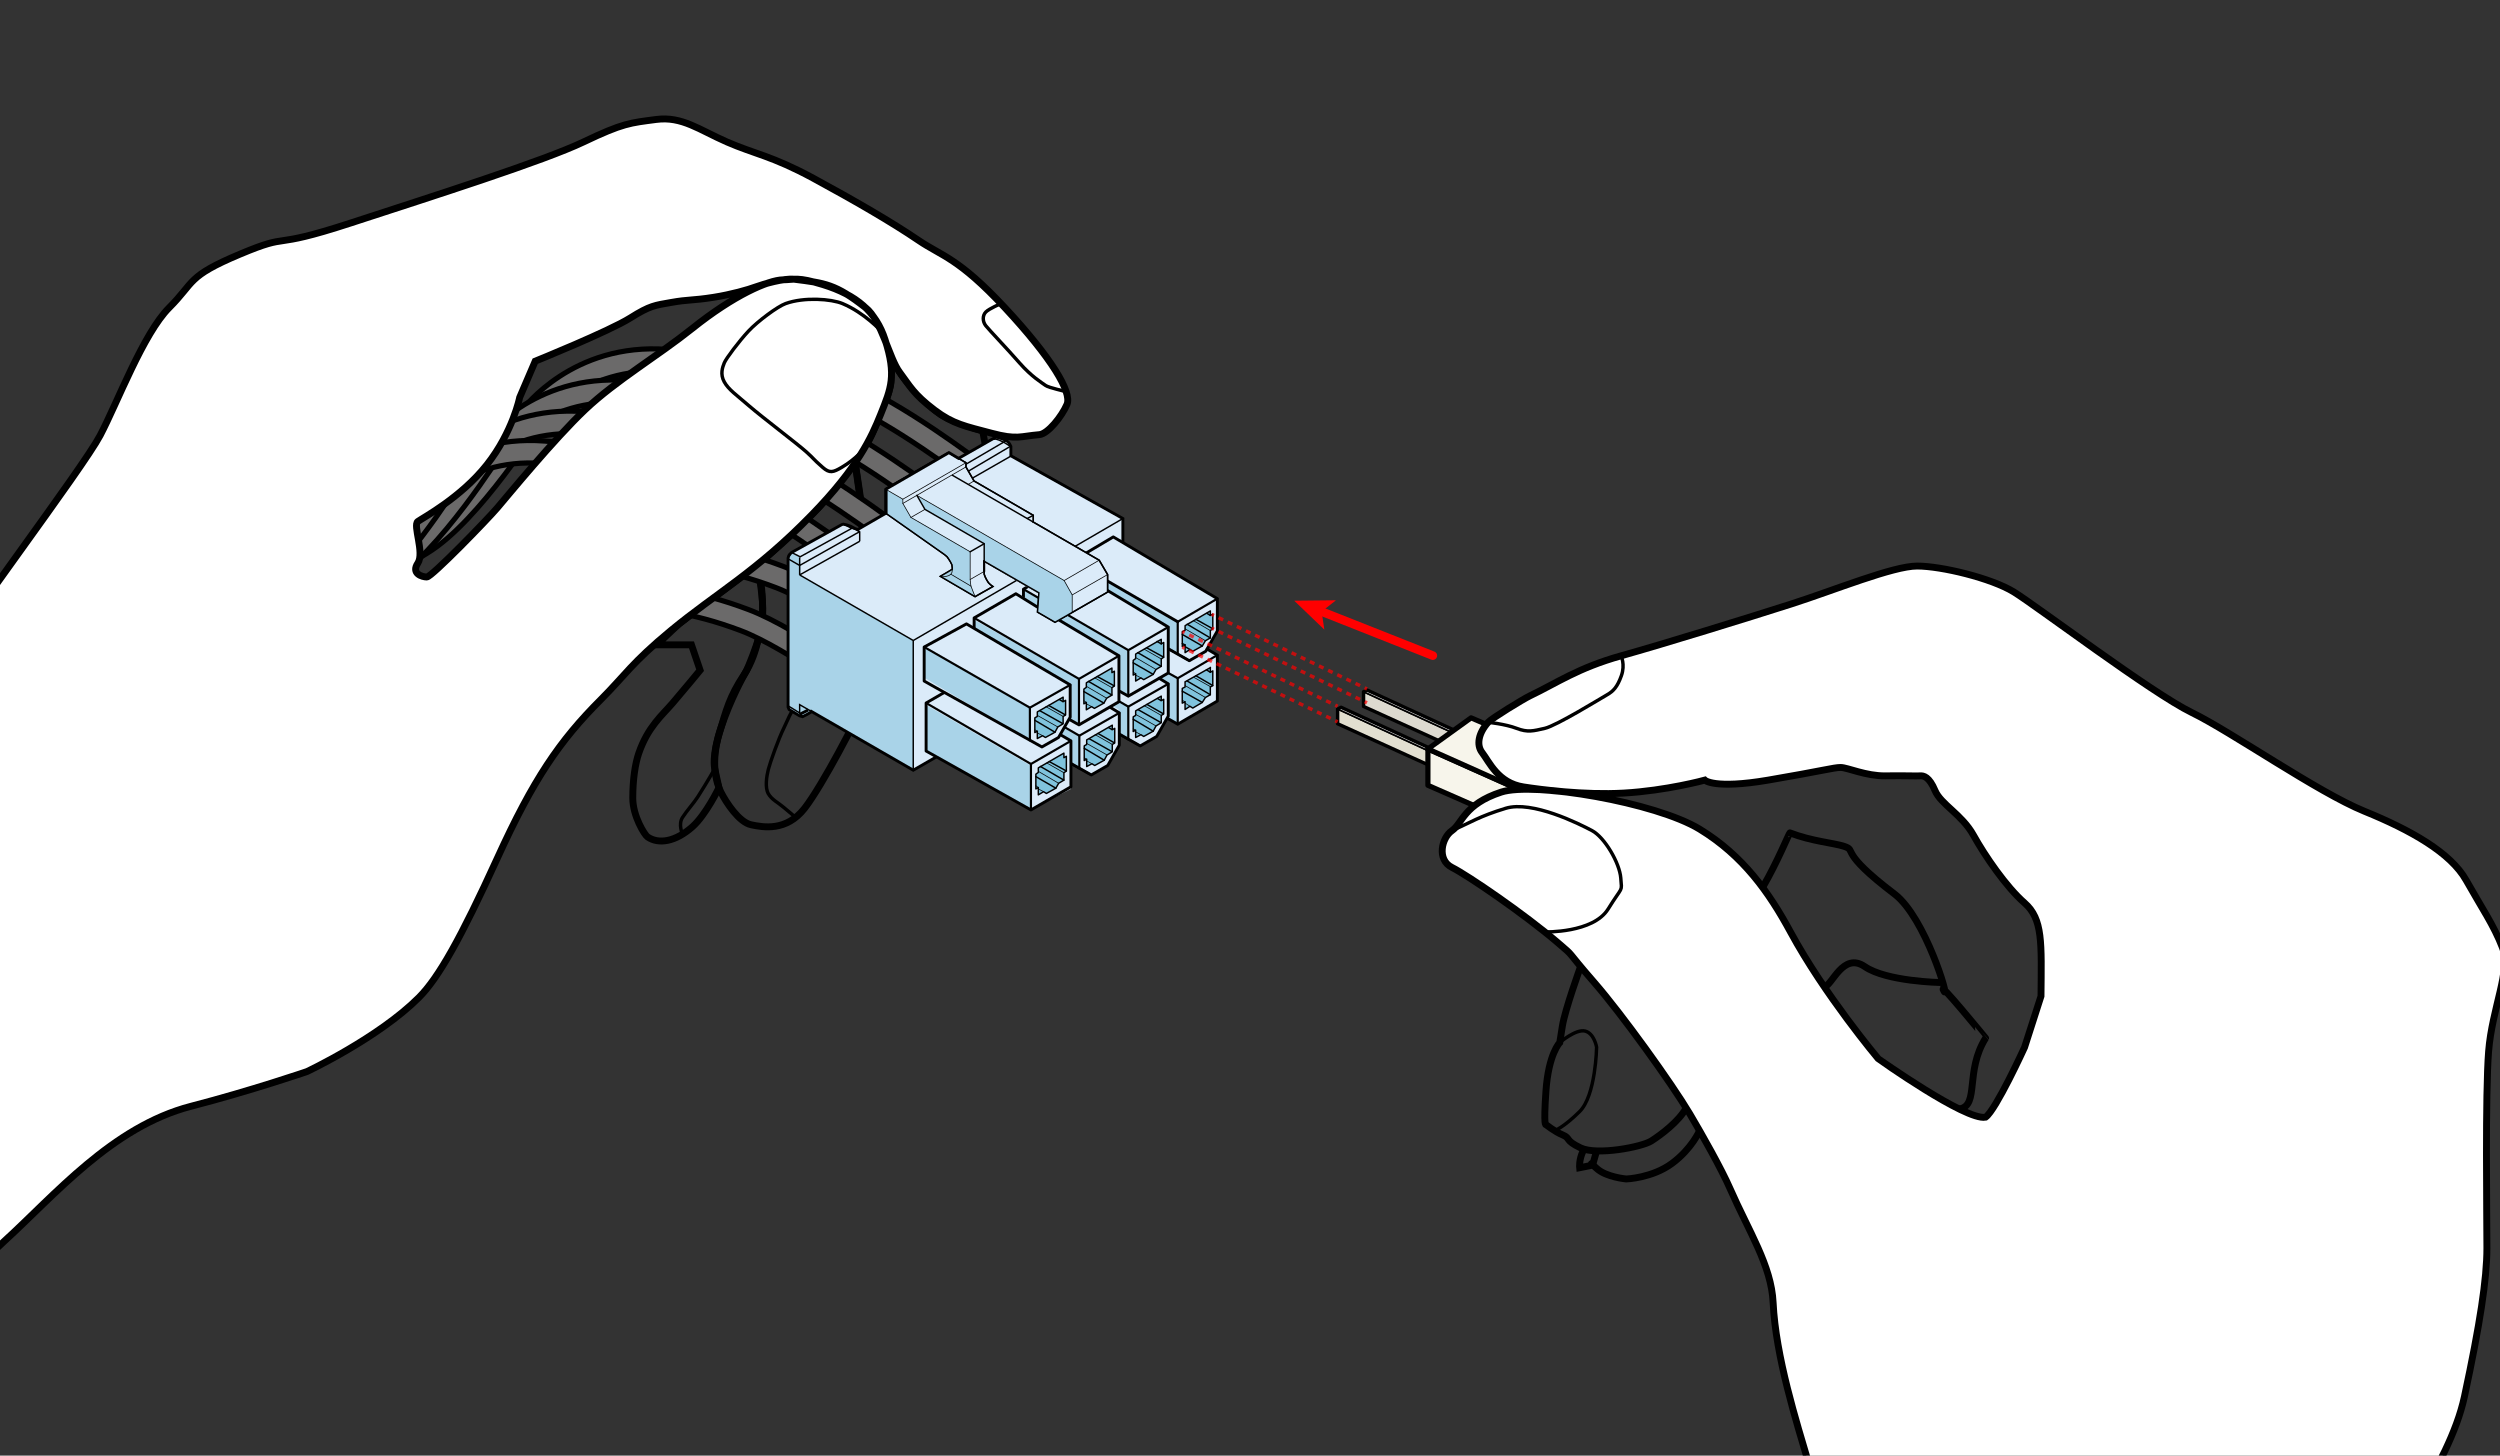 <?xml version="1.0" encoding="utf-8"?>
<!-- Generator: Adobe Illustrator 16.0.0, SVG Export Plug-In . SVG Version: 6.00 Build 0)  -->
<!DOCTYPE svg PUBLIC "-//W3C//DTD SVG 1.1//EN" "http://www.w3.org/Graphics/SVG/1.1/DTD/svg11.dtd">
<svg version="1.1" xmlns="http://www.w3.org/2000/svg" xmlns:xlink="http://www.w3.org/1999/xlink" x="0px" y="0px" width="1448px"
	 height="843.084px" viewBox="0 0 1448 843.084" enable-background="new 0 0 1448 843.084" xml:space="preserve">
<rect x="0" y="0" width="1448" height="843.084" fill="#333333" stroke="none"/>
<g id="レイヤー_7">
	<g id="レイヤー_3">
		<path fill="none" stroke="#000000" stroke-width="4" stroke-miterlimit="10" d="M569.152,249.557l11.348,61.141
			c0,0,5,30,4.833,44.834c-0.211,18.819-18,21.19-18,21.19s-14.667,4.809-30-4.524s-23.921-20.493-27.333-28
			c-8.284-18.223-7.5-29.745-10.5-47.5c-2.343-13.866-4.167-28.652-4.167-28.652s6.591-9.129,10.629-18.488
			s9.704-22.371,10.054-28.115s-0.008-15.745-0.759-17.647s2.404,8.063,9.231,16.555s16.845,18.096,22.506,21.045
			S564.139,248.238,569.152,249.557z"/>
		<path fill="none" stroke="#000000" stroke-width="4" stroke-miterlimit="10" d="M672.667,250.198"/>
	</g>
	<g id="レイヤー_4">
		<path fill="none" stroke="#000000" stroke-width="4" stroke-miterlimit="10" d="M513.203,349.899c0,0-10.203,49.299-13.203,57.299
			s-23.5,47.5-34,61s-24,11-31,9.5s-14.5-13-17.5-19s-5.688-17.652-1-33.5c4.128-13.954,6-21.712,14.5-34.475s10-30.525,10.5-35.025
			s-0.039-18.179-2-23s6.542-11.866,6.542-11.866s22.063-20.092,28.632-27.375s20.66-25.411,20.66-25.411s3.927,25.501,5.167,35.247
			s4.36,28.018,6.352,33.139S513.203,349.899,513.203,349.899z"/>
	</g>
	<g id="レイヤー_5">
		<path fill="none" stroke="#000000" stroke-width="4" stroke-miterlimit="10" d="M380.5,373.479h20l5,14.719
			c0,0-8.569,10.474-16,19.121c-6.015,7-14.223,13.658-19.5,28.879c-2.131,6.146-3.5,15.5-3.5,26s6.857,21.363,8.501,22.502
			c6.499,4.498,16.263,2.829,25.999-5.786c7.91-7,15.42-22.685,15.42-22.685l-2.459-11.031c0,0-1.927-7.23,3.645-23.762
			s12.631-29.155,14.32-32.176s6.826-16.593,7.491-19.911s3.083-9.954,2.217-20.61s-2.939-21.799-2.939-21.799
			s-18.332,14.077-24.734,18.794s-19.795,14.924-20.707,15.657S380.5,373.479,380.5,373.479z"/>
	</g>
	<g id="レイヤー_17">
		<path fill="none" stroke="#000000" stroke-width="16" stroke-miterlimit="10" d="M564.108,272.988
			c0,0-46.111-35.151-74.777-45.971s-52-14.152-103.333-18.152s-78,32.062-78,32.062s-35.333,56.678-64,73.975
			s-6.758,4.672-6.758,4.672"/>
		<path fill="none" stroke="#6B6A6A" stroke-width="10" stroke-miterlimit="10" d="M564.108,272.988
			c0,0-46.111-35.151-74.777-45.971s-52-14.152-103.333-18.152s-78,32.062-78,32.062s-35.333,56.678-64,73.975
			s-6.758,4.672-6.758,4.672"/>
		<path fill="none" stroke="#000000" stroke-width="16" stroke-miterlimit="10" d="M541.09,291.035c0,0-46.111-35.151-74.777-45.971
			s-52-14.152-103.333-18.152c-51.333-4.002-78,32.062-78,32.062s-35.333,56.678-64,73.975s-6.758,4.672-6.758,4.672"/>
		<path fill="none" stroke="#6B6A6A" stroke-width="10" stroke-miterlimit="10" d="M541.09,291.035c0,0-46.111-35.151-74.777-45.971
			s-52-14.152-103.333-18.152c-51.333-4.002-78,32.062-78,32.062s-35.333,56.678-64,73.975s-6.758,4.672-6.758,4.672"/>
		<path fill="none" stroke="#000000" stroke-width="16" stroke-miterlimit="10" d="M516.078,309.052
			c0,0-46.111-35.151-74.777-45.971s-52-14.152-103.333-18.152c-51.333-4.002-78,32.062-78,32.062s-35.333,56.678-64,73.975
			s-6.758,4.672-6.758,4.672"/>
		<path fill="none" stroke="#6B6A6A" stroke-width="10" stroke-miterlimit="10" d="M516.078,309.052
			c0,0-46.111-35.151-74.777-45.971s-52-14.152-103.333-18.152c-51.333-4.002-78,32.062-78,32.062s-35.333,56.678-64,73.975
			s-6.758,4.672-6.758,4.672"/>
		<path fill="none" stroke="#000000" stroke-width="16" stroke-miterlimit="10" d="M493.066,326.069
			c0,0-46.111-35.151-74.777-45.971s-52-14.152-103.333-18.152c-51.333-4.002-78,32.062-78,32.062s-35.333,56.678-64,73.975
			s-6.758,4.672-6.758,4.672"/>
		<path fill="none" stroke="#6B6A6A" stroke-width="10" stroke-miterlimit="10" d="M493.066,326.069
			c0,0-46.111-35.151-74.777-45.971s-52-14.152-103.333-18.152c-51.333-4.002-78,32.062-78,32.062s-35.333,56.678-64,73.975
			s-6.758,4.672-6.758,4.672"/>
		<path fill="none" stroke="#000000" stroke-width="16" stroke-miterlimit="10" d="M506.074,405.147
			c0,0-46.111-35.151-74.777-45.971s-52-14.152-103.333-18.152c-51.333-4.002-78,32.062-78,32.062s-35.333,56.678-64,73.975
			s-6.758,4.672-6.758,4.672"/>
		<path fill="none" stroke="#6B6A6A" stroke-width="10" stroke-miterlimit="10" d="M506.074,405.147
			c0,0-46.111-35.151-74.777-45.971s-52-14.152-103.333-18.152c-51.333-4.002-78,32.062-78,32.062s-35.333,56.678-64,73.975
			s-6.758,4.672-6.758,4.672"/>
		<path fill="none" stroke="#000000" stroke-width="16" stroke-miterlimit="10" d="M526.084,380.082
			c0,0-46.111-35.151-74.777-45.971s-52-14.152-103.333-18.152s-78,32.062-78,32.062s-35.333,56.678-64,73.975
			s-6.758,4.672-6.758,4.672"/>
		<path fill="none" stroke="#6B6A6A" stroke-width="10" stroke-miterlimit="10" d="M526.084,380.082
			c0,0-46.111-35.151-74.777-45.971s-52-14.152-103.333-18.152s-78,32.062-78,32.062s-35.333,56.678-64,73.975
			s-6.758,4.672-6.758,4.672"/>
	</g>
	<g id="レイヤー_2">
		<path fill="#FFFFFF" stroke="#000000" stroke-width="4" stroke-miterlimit="10" d="M-133.876,519.27
			c0,0,69.876-87.072,89.876-120.072s92-128,102-147s25-59,40-74s10-18,41-31s15-2,64-18s112-36,135-47s27-11,42-13s25,6,41,13
			s26,8,50,21s45.753,25.63,61,36c13.506,9.186,23,10,50,39s39,49,36,56s-11.074,17.14-16.057,17.554
			c-11,0.914-12.777,3.125-27.777-0.875s-22.105-5.226-32.833-13.345C529,228.197,527,223.531,521,215.531
			s-10.333-29.999-19.663-37.333c-17.507-13.763-23.576-14.202-41.208-16.449c-5.898-0.752-18.205,2.868-22.213,4.354
			c-4.782,1.772-14.317,4.475-24.583,6.096c-12.667,2-14.314,1.149-24.667,3c-9.339,1.67-12,1.667-23.667,9
			c-12.21,7.675-55,25-55,25l-9,21c0,0-4,20-19,39s-37,30.688-40,32.844s4,18.156,0,24.156s2.45,8,5.225,8s34.775-33,40.775-40
			s33-40,51-57s42.045-31.037,62-47c23.903-19.121,43.96-28.023,52.555-28.129c6.792-0.083,8.33-1.802,23.069,2.751
			c19.505,6.025,30.804,15.72,36.012,31.902c6.697,20.81,3.511,28.174-2.637,43.476c-5.192,12.925-13.102,30.555-39.917,58.068
			c-32.357,33.201-55.138,45.136-81.476,66.895C365.64,384.135,362,391.198,348,405.198c-23.927,23.927-39,46-60,92
			s-33.89,69.05-45.392,80.57c-23.32,23.357-64.825,42.889-64.825,42.889s-32.051,11.007-67.169,20.107
			C64.898,652.612,31.357,692.605,2.62,718.76c-36.355,33.089-50.998,65.997-76.496,94.495c0,0-89.999-49.498-116.997-82.496
			s-50.998-68.996-50.998-68.996s23.176-31.012,50.998-70.496C-166.104,556.116-133.876,519.27-133.876,519.27z"/>
	</g>
	<g id="レイヤー_6">
		<path fill="none" stroke="#000000" stroke-width="4" stroke-miterlimit="10" d="M577.771,295.993c0,0-7.771-2.461-11.104,2.872
			s-0.946,10.084,1.833,23.833c2.167,10.717,2.028,15.977,4.938,23.31s11.376,14.514,11.376,14.514"/>
		<path fill="none" stroke="#000000" stroke-width="2" stroke-miterlimit="10" d="M579.788,175.844c0,0-6.788,2.854-8.788,4.854
			s-2,5.5,0,8s12.5,13.5,19.5,21.5s13,11.5,15,13s11.941,3.392,12.076,3.819"/>
		<path fill="none" stroke="#000000" stroke-width="2" stroke-miterlimit="10" d="M510.38,191.804c0,0-9.63-10.606-22.38-15.96
			c-6.471-2.717-22.25-3.896-33,0c-4.576,1.659-16,10.066-21.5,15.96s-13,15.894-14,18.394s-2.5,6.5,0,11s7,7.5,14.5,14
			s28,22,33,26.5s3.385,3.645,9.5,9c4.051,3.548,6,2.924,11,0c8.508-4.976,13.293-11.124,13.293-11.124"/>
		<path fill="none" stroke="#000000" stroke-width="2" stroke-miterlimit="10" d="M495.333,418.198c0,0-14.333-10.832-19.833-11.166
			s-5.987-1.666-11.244,0S457,415.698,454,421.698s-8,20-9,24s-2,10.5,0,14s5.5,5,9,8s6.895,5.721,6.895,5.721"/>
		<path fill="none" stroke="#000000" stroke-width="2" stroke-miterlimit="10" d="M413.961,445.198c0,0-3.555,6.561-9.801,16.333
			c-2.409,3.769-6.16,7.774-8.827,11.888s0,9.74,0,9.74"/>
	</g>
</g>
<g id="レイヤー_15">
	<g>
		<g>
			
				<line fill="none" stroke="#FF0000" stroke-width="5" stroke-linecap="round" stroke-linejoin="round" x1="829.889" y1="379.731" x2="764.383" y2="353.783"/>
			<g>
				<polygon fill="#FF0000" points="749.613,347.932 773.794,347.672 765.487,354.22 767.058,364.678 				"/>
			</g>
		</g>
	</g>
</g>
<g id="レイヤー_16">
	<path fill="#DBEBF9" d="M548.647,434.74l101.719-63.394v-71.012l-64.873-36.343v-5.44c0,0-0.896-2.147-2.03-2.908
		c-1.28-0.853-2.172-1.229-3.946-1.835l-2.073-0.542c0,0-0.918,0.047-1.49,0.374c-4.122,2.366-21.161,12.142-22.566,12.888
		c-1.6,0.847-2.032,3.655-2.032,3.655v4.926l-54.564,31.589l-1.524-0.526l-2.34-1.27l-2.47-0.879l-1.368-0.287l-0.671-0.136
		l-0.776,0.211l-29.16,16.192l-0.406,0.406l-0.407,0.404l-0.406,0.407v0.204l-0.201,0.202l-0.205,0.202v0.204l-0.202,0.403v0.202
		l-0.204,0.609v86.313l0.611,1.421l6.091,3.656l1.693,0.473l2.436-1.223l2.439-1.422l0.229-0.406l59.003,34.052L548.647,434.74
		L548.647,434.74z"/>
	<path fill="#A9D3E8" d="M528.951,370.992l-65.271-37.689l0.149-6.172l-0.679-4.287l-4.67-2.844l-2.032,3.658l0.611,87.322
		l7.784,4.132l4.875-2.645l59.231,33.646"/>
	<path fill="none" stroke="#000000" stroke-width="1.692" stroke-miterlimit="10" d="M548.647,434.74l101.719-63.394v-71.012
		l-64.873-36.343v-5.44c0,0-0.896-2.147-2.03-2.908c-1.28-0.853-2.172-1.229-3.946-1.835l-2.073-0.542c0,0-0.918,0.047-1.49,0.374
		c-4.122,2.366-21.161,12.142-22.566,12.888c-1.6,0.847-2.032,3.655-2.032,3.655v4.926l-54.564,31.589l-1.524-0.526l-2.34-1.27
		l-2.47-0.879l-1.368-0.287l-0.671-0.136l-0.776,0.211l-29.16,16.192l-0.406,0.406l-0.407,0.404l-0.406,0.407v0.204l-0.201,0.202
		l-0.205,0.202v0.204l-0.202,0.403v0.202l-0.204,0.609v86.313l0.611,1.421l6.091,3.656l1.693,0.473l2.436-1.223l2.439-1.422
		l0.229-0.406l59.003,34.052L548.647,434.74L548.647,434.74z"/>
	<g>
		<path fill="none" stroke="#000000" stroke-width="0.846" stroke-miterlimit="10" d="M497.931,313.505l-34.779,19.492
			 M585.833,263.976l64.536,36.362l-121.418,70.638v75.137 M528.951,370.976l-65.8-37.979 M463.151,332.998v-5.483 M497.931,313.505
			v-5.488l-2.664-1.839 M458.479,320l4.971,2.493L493.382,306l-4.957-2.402"/>
		<path fill="none" stroke="#000000" stroke-width="0.846" stroke-miterlimit="10" d="M493.3,305.961l2.215,0.651l2.416,1.404
			 M463.158,327.514v-4.671 M456.456,323.658l6.702,3.856l32.763-18.48l2.014-1.017 M456.456,408.812l6.699,4.128l1.692,2.169
			l-1.692-2.151v-4.816l6.796,3.92 M650.366,314.28v-13.945 M585.833,263.98l-22.625,12.963 M574.615,254.483l2.201-0.155
			l1.913,0.598l2.744,1.266l1.852,1.154l1.844,1.184"/>
		<path fill="none" stroke="#000000" stroke-width="0.846" stroke-miterlimit="10" d="M558.978,269.156l23.805-13.93l-5.934-2.087
			 M560.699,273.009l24.469-14.48"/>
	</g>
	<path fill="none" stroke="#000000" stroke-width="1.692" stroke-miterlimit="10" d="M468.037,411.268l-4.839,2.458"/>
	<path fill="#DBEBF9" d="M592.784,369.098l4.47,2.436l-4.47,2.639v19.696l67.63,38.18l9.542-5.483l6.095-10.561l6.093,3.454
		l22.949-13.402v-26.605L699.202,376l5.891-10.56v-18.686l-60.276-35.775l-23.597,13.844l-0.611,1.964l-1.624,1.693l-2.029-1.221
		l-24.171,14.012"/>
	<path fill="#A9D3E8" d="M676.66,416.397v-20.714l-5.282-2.843l5.282-3.044l5.483,3.041v26.604 M647.89,424.856v-13.945
		l-55.443-32.29v-4.736l60.927,35.335v18.685 M676.66,375.779v-12.591l-55.44-33.644v-4.739l60.924,35.336v18.685 M647.89,399.947
		l0.202-19.643l-55.308-33.688v-5.345l60.726,35.32l-0.137,26.4"/>
	
		<path fill="#80C3DD" stroke="#000000" stroke-width="0.846" stroke-linecap="round" stroke-linejoin="round" stroke-miterlimit="10" d="
		M702.451,355.677l-1.422,0.811v-2.638l-14.622,8.528v2.642l-1.623,0.813v8.732l1.623-1.018v4.469l2.842-1.827l1.627,1.015
		l5.483-3.045l1.828-3.048l2.842-1.622v-4.271l1.422-1.016V355.677z M656.352,391.01v-8.529l1.421-1.018v-2.638l14.824-8.53v2.641
		l1.422-0.813v8.532l-1.422,1.015v4.263l-3.044,1.828l-1.626,2.843l-5.483,3.048l-1.623-1.016l-3.048,1.829v-4.268L656.352,391.01z
		 M702.438,397.104l-1.422,0.813v4.469l-2.846,1.623l-1.824,2.843l-5.484,3.253l-1.626-1.02l-2.843,1.828v-4.465l-1.626,0.807
		v-8.528l1.626-0.813v-2.843l-0.05-0.112l14.749-8.304l-0.063-0.114v2.845l1.422-0.813L702.438,397.104z M657.772,414.368
		l-1.421,0.813v8.524l1.421-0.813v4.265l3.048-1.623l1.623,1.018l5.483-3.044l1.626-3.05l3.044-1.825v-4.265l1.422-0.813v-8.528
		l-1.422,0.811V403.2l-14.824,8.524V414.368z"/>
	
		<path fill="none" stroke="#000000" stroke-width="1.198" stroke-linecap="round" stroke-linejoin="round" stroke-miterlimit="10" d="
		M599.896,397.915l-7.112-4.063 M606.802,402.992l-1.627-1.015"/>
	
		<path fill="none" stroke="#000000" stroke-width="1.269" stroke-linecap="round" stroke-linejoin="round" stroke-miterlimit="10" d="
		M653.51,409.289l-60.726-35.134"/>
	
		<path fill="none" stroke="#000000" stroke-width="0.423" stroke-linecap="round" stroke-linejoin="round" stroke-miterlimit="10" d="
		M660.82,425.534l-3.048-1.626"/>
	
		<path fill="none" stroke="#000000" stroke-width="1.198" stroke-linecap="round" stroke-linejoin="round" stroke-miterlimit="10" d="
		M653.51,428.174l6.904,3.857"/>
	
		<path fill="none" stroke="#000000" stroke-width="0.423" stroke-linecap="round" stroke-linejoin="round" stroke-miterlimit="10" d="
		M656.352,422.08l1.421,0.813 M669.553,420.458l-11.78-6.704"/>
	
		<path fill="none" stroke="#000000" stroke-width="0.846" stroke-linecap="round" stroke-linejoin="round" stroke-miterlimit="10" d="
		M656.352,416.603l11.575,6.904"/>
	
		<path fill="none" stroke="#000000" stroke-width="1.198" stroke-linecap="round" stroke-linejoin="round" stroke-miterlimit="10" d="
		M592.784,393.852l60.726,34.322"/>
	
		<path fill="none" stroke="#000000" stroke-width="0.423" stroke-linecap="round" stroke-linejoin="round" stroke-miterlimit="10" d="
		M686.407,407.255l2.842,1.827 M684.784,405.635l1.623,0.813"/>
	
		<path fill="none" stroke="#000000" stroke-width="0.846" stroke-linecap="round" stroke-linejoin="round" stroke-miterlimit="10" d="
		M696.359,406.849l-11.575-6.498"/>
	
		<path fill="none" stroke="#000000" stroke-width="1.198" stroke-linecap="round" stroke-linejoin="round" stroke-miterlimit="10" d="
		M621.22,324.805l10.56,6.093"/>
	
		<path fill="none" stroke="#000000" stroke-width="0.423" stroke-linecap="round" stroke-linejoin="round" stroke-miterlimit="10" d="
		M701.029,365.218l-9.747-5.685 M686.407,364.203l11.78,6.905"/>
	
		<path fill="none" stroke="#000000" stroke-width="0.846" stroke-linecap="round" stroke-linejoin="round" stroke-miterlimit="10" d="
		M696.359,374.155l-11.575-6.702 M687.627,361.566l13.402,7.923 M702.451,364.203l-9.748-5.482"/>
	<path fill="none" stroke="#000000" stroke-width="0.846" stroke-miterlimit="10" d="M701.029,356.485l-2.233-1.42"/>
	
		<path fill="none" stroke="#000000" stroke-width="0.846" stroke-linecap="round" stroke-linejoin="round" stroke-miterlimit="10" d="
		M670.162,371.514l2.435,1.422 M686.407,374.565l2.842,1.619"/>
	
		<path fill="none" stroke="#000000" stroke-width="0.423" stroke-linecap="round" stroke-linejoin="round" stroke-miterlimit="10" d="
		M669.553,387.76l-11.78-6.904"/>
	
		<path fill="none" stroke="#000000" stroke-width="0.846" stroke-linecap="round" stroke-linejoin="round" stroke-miterlimit="10" d="
		M656.352,383.903l11.575,6.7 M672.597,385.932l-13.604-7.92"/>
	
		<path fill="none" stroke="#000000" stroke-width="1.692" stroke-linecap="round" stroke-linejoin="round" stroke-miterlimit="10" d="
		M621.22,324.805l60.924,35.336"/>
	
		<path fill="none" stroke="#000000" stroke-width="1.198" stroke-linecap="round" stroke-linejoin="round" stroke-miterlimit="10" d="
		M676.66,375.779l5.483,3.047"/>
	<path fill="none" stroke="#000000" stroke-width="0.846" stroke-linejoin="round" stroke-miterlimit="10" d="M658.993,410.911
		l13.604,7.719 M670.162,404.413l2.435,1.422"/>
	
		<path fill="none" stroke="#000000" stroke-width="0.423" stroke-linecap="round" stroke-linejoin="round" stroke-miterlimit="10" d="
		M657.772,391.01l3.048,1.625"/>
	
		<path fill="none" stroke="#000000" stroke-width="1.269" stroke-linecap="round" stroke-linejoin="round" stroke-miterlimit="10" d="
		M682.144,392.84l-5.483-3.044"/>
	
		<path fill="none" stroke="#000000" stroke-width="0.423" stroke-linecap="round" stroke-linejoin="round" stroke-miterlimit="10" d="
		M656.352,389.182l1.421,1.015 M672.597,414.365l-9.948-5.688"/>
	<path fill="none" stroke="#000000" stroke-width="0.846" stroke-linejoin="round" stroke-miterlimit="10" d="M664.069,407.867
		l9.949,5.686"/>
	<path fill="none" stroke="#000000" stroke-width="1.692" stroke-linejoin="round" stroke-miterlimit="10" d="M616.955,327.243
		l-24.171,14.011v27.828L653.51,403.2l23.15-13.403v-26.608L616.955,327.243z"/>
	<path fill="none" stroke="#000000" stroke-width="1.692" stroke-linejoin="round" stroke-miterlimit="10" d="M621.22,328.461
		v-3.656l4.062-2.233l19.535-11.593l60.276,35.76v18.685l-6.704,11.777l-9.546,5.483l-12.183-6.905"/>
	
		<path fill="none" stroke="#000000" stroke-width="1.198" stroke-linecap="round" stroke-linejoin="round" stroke-miterlimit="10" d="
		M619.999,329.272l1.221-0.811"/>
	
		<path fill="none" stroke="#000000" stroke-width="0.846" stroke-linecap="round" stroke-linejoin="round" stroke-miterlimit="10" d="
		M701.029,402.383l-13.402-7.919"/>
	
		<path fill="none" stroke="#000000" stroke-width="0.423" stroke-linecap="round" stroke-linejoin="round" stroke-miterlimit="10" d="
		M691.484,392.335l9.747,5.477"/>
	
		<path fill="none" stroke="#000000" stroke-width="0.846" stroke-linecap="round" stroke-linejoin="round" stroke-miterlimit="10" d="
		M702.451,397.101l-9.748-5.686"/>
	
		<path fill="none" stroke="#000000" stroke-width="0.423" stroke-linecap="round" stroke-linejoin="round" stroke-miterlimit="10" d="
		M686.407,397.101l11.78,6.905"/>
	
		<path fill="none" stroke="#000000" stroke-width="0.846" stroke-linecap="round" stroke-linejoin="round" stroke-miterlimit="10" d="
		M701.029,389.389l-2.233-1.42"/>
	
		<path fill="none" stroke="#000000" stroke-width="1.692" stroke-linecap="round" stroke-linejoin="round" stroke-miterlimit="10" d="
		M676.051,415.991l6.093,3.455l22.949-13.404v-26.604l-5.891-3.45 M671.378,392.837l5.282,3.249v18.685l-6.704,11.777l-9.542,5.483
		l-60.518-34.117l-7.112-4.063v-19.697l4.47-2.641"/>
	<path fill="none" stroke="#000000" stroke-width="1.269" stroke-miterlimit="10" d="M653.51,376.591l-60.726-35.338"/>
	
		<path fill="none" stroke="#000000" stroke-width="0.846" stroke-linecap="round" stroke-linejoin="round" stroke-miterlimit="10" d="
		M664.069,375.169l9.949,5.485"/>
	
		<path fill="none" stroke="#000000" stroke-width="1.198" stroke-linecap="round" stroke-linejoin="round" stroke-miterlimit="10" d="
		M688.843,382.684l-6.699-3.858"/>
	
		<path fill="none" stroke="#000000" stroke-width="0.423" stroke-linecap="round" stroke-linejoin="round" stroke-miterlimit="10" d="
		M662.648,375.987l9.948,5.683"/>
	
		<path fill="none" stroke="#000000" stroke-width="0.846" stroke-linecap="round" stroke-linejoin="round" stroke-miterlimit="10" d="
		M686.407,373.547l-1.623-0.81"/>
	
		<path fill="none" stroke="#000000" stroke-width="1.269" stroke-linecap="round" stroke-linejoin="round" stroke-miterlimit="10" d="
		M653.51,403.2v-26.608l23.15-13.403 M682.144,378.826v-18.685l22.949-13.402 M653.51,428.174v-18.886l23.15-13.202
		 M682.144,419.441v-26.604l22.949-13.403"/>
	<path fill="#DBEBF9" d="M568.891,388.339l-4.47,2.641v19.699l67.63,38.177l9.542-5.483l6.093-10.558l0.611-19.907l-62.311-35.334"
		/>
	<path fill="#A9D3E8" d="M619.527,442.153v-13.945l-55.443-32.29v-4.74l60.927,35.338v18.682"/>
	
		<path fill="#80C3DD" stroke="#000000" stroke-width="0.846" stroke-linecap="round" stroke-linejoin="round" stroke-miterlimit="10" d="
		M629.41,431.189l-1.421,0.813v8.527l1.421-0.81v4.264l3.044-1.626l1.626,1.015l5.483-3.044l1.623-3.048l3.048-1.827v-4.265
		l1.422-0.813v-8.527l-1.422,0.813v-2.645l-14.824,8.527V431.189z"/>
	
		<path fill="none" stroke="#000000" stroke-width="1.269" stroke-linecap="round" stroke-linejoin="round" stroke-miterlimit="10" d="
		M625.146,426.113l-60.723-35.137"/>
	
		<path fill="none" stroke="#000000" stroke-width="0.423" stroke-linecap="round" stroke-linejoin="round" stroke-miterlimit="10" d="
		M632.454,442.355l-3.044-1.624"/>
	
		<path fill="none" stroke="#000000" stroke-width="1.198" stroke-linecap="round" stroke-linejoin="round" stroke-miterlimit="10" d="
		M625.146,444.996l6.904,3.857"/>
	
		<path fill="none" stroke="#000000" stroke-width="0.423" stroke-linecap="round" stroke-linejoin="round" stroke-miterlimit="10" d="
		M627.989,438.908l1.421,0.813 M641.187,437.277l-11.776-6.699"/>
	
		<path fill="none" stroke="#000000" stroke-width="0.846" stroke-linecap="round" stroke-linejoin="round" stroke-miterlimit="10" d="
		M627.989,433.419l11.574,6.905"/>
	
		<path fill="none" stroke="#000000" stroke-width="1.198" stroke-linecap="round" stroke-linejoin="round" stroke-miterlimit="10" d="
		M564.421,410.679l60.726,34.316"/>
	<path fill="none" stroke="#000000" stroke-width="0.846" stroke-linejoin="round" stroke-miterlimit="10" d="M630.63,427.739
		l13.604,7.711 M641.799,421.237l2.436,1.425"/>
	
		<path fill="none" stroke="#000000" stroke-width="0.423" stroke-linecap="round" stroke-linejoin="round" stroke-miterlimit="10" d="
		M644.234,431.189l-9.952-5.688"/>
	<path fill="none" stroke="#000000" stroke-width="0.846" stroke-linejoin="round" stroke-miterlimit="10" d="M635.706,424.688
		l9.953,5.685"/>
	
		<path fill="none" stroke="#000000" stroke-width="1.692" stroke-linecap="round" stroke-linejoin="round" stroke-miterlimit="10" d="
		M643.015,409.658l5.282,3.25v18.685l-6.704,11.777l-9.542,5.483l-60.523-34.118l-7.107-4.056v-19.703l4.47-2.641"/>
	
		<path fill="none" stroke="#000000" stroke-width="1.269" stroke-linecap="round" stroke-linejoin="round" stroke-miterlimit="10" d="
		M625.146,444.999v-18.886l23.15-13.205"/>
	<path fill="#DBEBF9" d="M564.219,385.724l1.775,0.999l58.812,32.917l23.286-13.201v-26.607l-59.139-36.333L564.219,357.9"/>
	<path fill="#A9D3E8" d="M619.857,416.89v-20.202l-55.979-33.102v-4.738l61.062,34.389l-0.135,26.4"/>
	
		<path fill="#80C3DD" stroke="#000000" stroke-width="0.846" stroke-linecap="round" stroke-linejoin="round" stroke-miterlimit="10" d="
		M627.783,407.655v-8.527l1.422-1.019v-2.637l14.824-8.532v2.642l1.421-0.813v8.531l-1.421,1.015v4.264l-3.048,1.828l-1.622,2.844
		l-5.483,3.047l-1.624-1.015l-3.047,1.827v-4.267L627.783,407.655z"/>
	
		<path fill="none" stroke="#000000" stroke-width="1.269" stroke-linecap="round" stroke-linejoin="round" stroke-miterlimit="10" d="
		M624.94,419.841v-26.607l23.151-13.402"/>
	
		<path fill="none" stroke="#000000" stroke-width="0.423" stroke-linecap="round" stroke-linejoin="round" stroke-miterlimit="10" d="
		M640.981,404.406l-11.776-6.904"/>
	
		<path fill="none" stroke="#000000" stroke-width="0.846" stroke-linecap="round" stroke-linejoin="round" stroke-miterlimit="10" d="
		M627.783,400.548l11.576,6.701 M644.029,402.578l-13.604-7.919"/>
	
		<path fill="none" stroke="#000000" stroke-width="0.423" stroke-linecap="round" stroke-linejoin="round" stroke-miterlimit="10" d="
		M634.077,392.629l9.952,5.685"/>
	
		<path fill="none" stroke="#000000" stroke-width="0.846" stroke-linecap="round" stroke-linejoin="round" stroke-miterlimit="10" d="
		M635.502,391.816l9.952,5.483"/>
	
		<path fill="none" stroke="#000000" stroke-width="0.423" stroke-linecap="round" stroke-linejoin="round" stroke-miterlimit="10" d="
		M629.205,407.655l3.047,1.627 M627.783,405.828l1.422,1.015"/>
	<path fill="none" stroke="#000000" stroke-width="1.269" stroke-miterlimit="10" d="M624.94,393.234L564.219,357.9"/>
	<path fill="none" stroke="#000000" stroke-width="1.692" stroke-linejoin="round" stroke-miterlimit="10" d="M602.805,352.823
		l45.287,27.009v26.607l-23.151,13.402l-60.722-34.12V357.9l24.166-14.01L602.805,352.823"/>
	<path fill="#DBEBF9" d="M536.401,434.997l1.774,0.999l58.81,32.917l23.292-11.981l-0.624-28.194l-60.108-34.98l-23.144,13.416"/>
	<path fill="#A9D3E8" d="M536.401,434.997l-0.34-26.876l60.924,35.338v25.454"/>
	
		<path fill="#80C3DD" stroke="#000000" stroke-width="0.846" stroke-linecap="round" stroke-linejoin="round" stroke-miterlimit="10" d="
		M599.969,456.931V448.4l1.422-1.019v-2.64l14.824-8.529v2.639l1.422-0.811v8.531l-1.422,1.016v4.267l-3.047,1.824l-1.624,2.843
		l-5.483,3.045l-1.626-1.012l-3.044,1.828v-4.268L599.969,456.931z"/>
	<path fill="none" stroke="#000000" stroke-width="1.269" stroke-miterlimit="10" d="M597.121,442.506l-60.72-35.334"/>
	
		<path fill="none" stroke="#000000" stroke-width="1.269" stroke-linecap="round" stroke-linejoin="round" stroke-miterlimit="10" d="
		M597.121,469.111v-26.604l23.156-13.402"/>
	<path fill="none" stroke="#000000" stroke-width="1.692" stroke-linejoin="round" stroke-miterlimit="10" d="M559.545,393.756
		l-23.144,13.416v27.824l60.72,34.114l23.156-13.403v-26.604L559.545,393.756z"/>
	
		<path fill="none" stroke="#000000" stroke-width="0.423" stroke-linecap="round" stroke-linejoin="round" stroke-miterlimit="10" d="
		M613.168,453.682l-11.777-6.905"/>
	
		<path fill="none" stroke="#000000" stroke-width="0.846" stroke-linecap="round" stroke-linejoin="round" stroke-miterlimit="10" d="
		M599.969,449.818l11.575,6.703 M616.215,451.854l-13.608-7.926"/>
	
		<path fill="none" stroke="#000000" stroke-width="0.423" stroke-linecap="round" stroke-linejoin="round" stroke-miterlimit="10" d="
		M606.263,441.898l9.952,5.686"/>
	
		<path fill="none" stroke="#000000" stroke-width="0.846" stroke-linecap="round" stroke-linejoin="round" stroke-miterlimit="10" d="
		M607.684,441.085l9.953,5.482"/>
	
		<path fill="none" stroke="#000000" stroke-width="0.423" stroke-linecap="round" stroke-linejoin="round" stroke-miterlimit="10" d="
		M601.391,456.931l3.044,1.623 M599.969,455.103l1.422,1.012"/>
	<path fill="#DBEBF9" d="M539.782,372.116l-4.501,2.641v19.701l68.195,38.176l9.625-5.483l6.142-10.557l0.614-19.905l-60.084-35.334
		"/>
	<path fill="#A9D3E8" d="M535.281,392.487l-0.337-17.528l61.429,35.338v18.682"/>
	
		<path fill="none" stroke="#000000" stroke-width="1.692" stroke-linecap="round" stroke-linejoin="round" stroke-miterlimit="10" d="
		M559.773,361.354l-24.492,13.402v19.701l7.166,4.059l61.029,34.117l9.625-5.483l6.756-11.777v-18.685L559.773,361.354z"/>
	
		<path fill="#80C3DD" stroke="#000000" stroke-width="0.846" stroke-linecap="round" stroke-linejoin="round" stroke-miterlimit="10" d="
		M600.814,414.966l-1.438,0.813v8.527l1.438-0.81v4.264l3.069-1.626l1.639,1.015l5.526-3.044l1.644-3.048l3.069-1.828v-4.264
		l1.435-0.813v-8.528l-1.435,0.813v-2.641l-14.947,8.527V414.966z"/>
	
		<path fill="none" stroke="#000000" stroke-width="1.269" stroke-linecap="round" stroke-linejoin="round" stroke-miterlimit="10" d="
		M596.513,409.889l-61.228-35.133"/>
	
		<path fill="none" stroke="#000000" stroke-width="0.423" stroke-linecap="round" stroke-linejoin="round" stroke-miterlimit="10" d="
		M603.884,426.135l-3.069-1.623 M599.377,422.684l1.438,0.811 M612.692,421.058l-11.878-6.7"/>
	
		<path fill="none" stroke="#000000" stroke-width="0.846" stroke-linecap="round" stroke-linejoin="round" stroke-miterlimit="10" d="
		M599.377,417.201l11.675,6.905"/>
	<path fill="none" stroke="#000000" stroke-width="0.846" stroke-linejoin="round" stroke-miterlimit="10" d="M602.042,411.515
		l13.72,7.715"/>
	
		<path fill="none" stroke="#000000" stroke-width="0.423" stroke-linecap="round" stroke-linejoin="round" stroke-miterlimit="10" d="
		M615.762,414.966l-10.034-5.685"/>
	<path fill="none" stroke="#000000" stroke-width="0.846" stroke-linejoin="round" stroke-miterlimit="10" d="M607.162,408.468
		l10.034,5.686 M613.307,405.014l2.455,1.425"/>
	
		<path fill="none" stroke="#000000" stroke-width="1.269" stroke-linecap="round" stroke-linejoin="round" stroke-miterlimit="10" d="
		M596.513,428.776v-18.887l23.345-13.201"/>
	<path fill="#DBEBF9" stroke="#000000" stroke-width="0.846" stroke-miterlimit="10" d="M549.326,262.125l10.153,5.89v2.433
		l4.671,8.125l34.323,19.904v3.857l-0.023,0.035l38.201,22.098l4.876,8.326v10.154l-20.514,11.78l-9.948,5.685l-10.154-5.891
		l0.813-11.167l-31.685-18.277v7.518l0.608,1.623l0.814,1.626l1.014,1.623l1.219,1.22l1.422,1.015l-10.36,5.89l-20.104-11.777
		l6.905-4.062v-1.016l-0.204-1.625l-0.811-1.624l-1.018-1.625l-1.015-1.422l-1.422-1.219l-34.319-24.165v-13.811L549.326,262.125z"
		/>
	<path fill="#A9D3E8" d="M544.82,333.813l6.763-4.062l0.201-2.641l-2.42-4.674l-36.127-25.249l0.084-13.655l9.552,5.603l0.075,2.437
		l4.655,7.943l34.371,20.03l-0.194,16.096l0.72,3.752l2.49,5.991 M531.054,286.905l4.674,8.125l34.626,19.893l-0.311,10.154
		l31.646,18.813l-0.447,10.414l10.155,6.107l9.519-5.685l0.308-10.154l-4.865-8.53l-85.297-49.145"/>
	<path fill="none" stroke="#000000" stroke-width="0.846" stroke-miterlimit="10" d="M549.326,262.125l10.153,5.89v2.433
		l4.671,8.125l34.323,19.904v3.857l-0.023,0.035l38.201,22.098l4.876,8.326v10.154l-20.514,11.78l-9.948,5.685l-10.154-5.891
		l0.813-11.167l-31.685-18.277v7.518l0.608,1.623l0.814,1.626l1.014,1.623l1.219,1.22l1.422,1.015l-10.36,5.89l-20.104-11.777
		l6.905-4.062v-1.016l-0.204-1.625l-0.811-1.624l-1.018-1.625l-1.015-1.422l-1.422-1.219l-34.319-24.165v-13.811L549.326,262.125z"
		/>
	<g>
		
			<path fill="none" stroke="#000000" stroke-width="0.846" stroke-linecap="round" stroke-linejoin="round" stroke-miterlimit="10" d="
			M598.474,298.476l-3.455,1.825"/>
		
			<path fill="none" stroke="#000000" stroke-width="0.423" stroke-linecap="round" stroke-linejoin="round" stroke-miterlimit="10" d="
			M616.344,336.247l20.308-11.78"/>
		
			<path fill="none" stroke="#000000" stroke-width="0.846" stroke-linecap="round" stroke-linejoin="round" stroke-miterlimit="10" d="
			M561.915,319.594l8.125-4.672"/>
		
			<path fill="none" stroke="#000000" stroke-width="0.423" stroke-linecap="round" stroke-linejoin="round" stroke-miterlimit="10" d="
			M561.915,335.641l8.125-4.676"/>
		
			<path fill="none" stroke="#000000" stroke-width="1.198" stroke-linecap="round" stroke-linejoin="round" stroke-miterlimit="10" d="
			M570.04,325.077v5.889"/>
		
			<path fill="none" stroke="#000000" stroke-width="0.423" stroke-linecap="round" stroke-linejoin="round" stroke-miterlimit="10" d="
			M550.747,332.591l11.638,6.904 M564.15,278.572l-3.451,2.029 M522.926,289.135l36.554-21.121 M531.047,286.902l-8.121,4.67
			 M527.596,299.694l8.125-4.67 M559.479,270.447l-8.124,4.672l-20.309,11.779 M621.014,344.573l20.514-11.78 M531.047,286.898
			l85.297,49.349l4.67,8.326v10.154"/>
		<path fill="none" stroke="#000000" stroke-width="0.846" stroke-linejoin="round" stroke-miterlimit="10" d="M598.45,302.371
			l-47.095-27.252"/>
		
			<path fill="none" stroke="#000000" stroke-width="0.423" stroke-linecap="round" stroke-linejoin="round" stroke-miterlimit="10" d="
			M544.654,333.813l0.608,0.203h1.627l1.216-0.203l1.422-0.407l1.22-0.812l0.608-1.017l0.204-1.218v-0.611"/>
		
			<path fill="none" stroke="#000000" stroke-width="0.423" stroke-linecap="round" stroke-linejoin="round" stroke-miterlimit="10" d="
			M512.771,283.246l10.154,5.89v2.437l4.67,8.122l34.319,19.903v16.044l0.206,2.026l0.264,1.828l1.038,2.702l1.335,3.393"/>
		
			<path fill="none" stroke="#000000" stroke-width="0.846" stroke-linecap="round" stroke-linejoin="round" stroke-miterlimit="10" d="
			M531.047,286.902l4.674,8.122l34.319,19.898v10.154"/>
	</g>
	
		<path fill="none" stroke="#000000" stroke-width="1.692" stroke-linecap="round" stroke-linejoin="round" stroke-miterlimit="10" d="
		M513.234,297.188v-13.929l36.383-21.117l5.69,3.42"/>
</g>
<g id="レイヤー_11">
	<g id="レイヤー_18">
		<polygon fill="#FFFFFF" stroke="#000000" stroke-linejoin="round" stroke-miterlimit="10" points="791.766,399.657 
			852.314,427.532 852.314,435.68 791.766,408.182 		"/>
		<polygon fill="#DDDAD0" stroke="#000000" stroke-linejoin="round" stroke-miterlimit="10" points="789.764,400.658 
			850.313,428.533 850.313,436.681 789.764,409.183 		"/>
		<g id="レイヤー_19">
			<polygon fill="#FFFFFF" stroke="#000000" stroke-linejoin="round" stroke-miterlimit="10" points="789.764,400.658 
				791.766,399.657 852.314,427.532 850.313,428.533 			"/>
		</g>
		<g id="レイヤー_20">
			<polygon fill="none" stroke="#000000" stroke-width="2" stroke-linejoin="round" stroke-miterlimit="10" points="
				789.764,409.183 789.764,400.658 791.766,399.657 852.314,427.532 852.314,435.68 850.313,436.681 			"/>
		</g>
		<polygon fill="#FFFFFF" stroke="#000000" stroke-linejoin="round" stroke-miterlimit="10" points="776.751,409.667 837.3,437.542 
			837.3,445.69 776.751,418.192 		"/>
		<polygon fill="#E2DFD0" stroke="#000000" stroke-linejoin="round" stroke-miterlimit="10" points="774.749,410.667 
			835.298,438.542 835.298,446.691 774.749,419.193 		"/>
		<polygon fill="#FFFFFF" stroke="#000000" stroke-linejoin="round" stroke-miterlimit="10" points="774.749,410.667 
			776.751,409.667 837.3,437.542 835.298,438.542 		"/>
		<polygon fill="none" stroke="#000000" stroke-width="2" stroke-linejoin="round" stroke-miterlimit="10" points="774.749,419.193 
			774.749,410.667 776.751,409.667 837.3,437.542 837.3,445.69 835.298,446.691 		"/>
	</g>
	<g id="レイヤー_14">
		
			<polygon fill="#F7F5EB" stroke="#000000" stroke-width="3" stroke-linecap="round" stroke-linejoin="round" stroke-miterlimit="10" points="
			827.045,454.85 827.045,433.796 900.545,466.618 900.545,487.087 		"/>
		
			<polygon fill="#F7F5EB" stroke="#000000" stroke-width="3" stroke-linecap="round" stroke-linejoin="round" stroke-miterlimit="10" points="
			852.045,415.777 827.045,433.796 900.545,466.618 925.045,446.987 		"/>
	</g>
	<g id="レイヤー_9">
		<path fill="#FFFFFF" stroke="#000000" stroke-width="4" stroke-miterlimit="10" d="M1150.045,647.087
			c6.078-4.312,22.564-40.428,22.564-40.428l9.536-29.666c0.288-31.015,1.131-44.68-9.536-54.013s-22.93-27.264-29.597-39.264
			s-18.931-17.86-22.264-25.86s-6.667-8.667-8.667-8.481s-8.666-0.186-20,0s-22-4.852-26-4.852s-10.666,2-42,7.333
			s-36.667,0-36.667,0s-22.27,6.105-47,7.5c-23.006,1.298-48.202-2.047-58-3.563c-14.787-2.286-19.732-14.389-24-19.938
			c-3.333-4.333-2.167-11.164,3.5-17.5c2.019-2.258,20.417-13.517,24.277-15.356c15.315-7.301,27.723-16.144,52.723-23.144
			s73.501-22,98.501-30s58.999-22,72.999-22s43,7,56,15s80,58.639,103,69.819s73,46.181,100,57.181s50,24,59,40s16,26,21,39
			s-6,35-8,60s-1,96-1,114s-4,44-13,86s-47,83-51,119s42.057,171.554,49.557,191.053s7.382,34.224-76.496,70.496
			c-55.497,23.999-171.031,48.782-218.989-41.997c0,0-5.999-194.427-10.499-218.989s-64.497-53.998-71.997-79.496
			s-19.5-62.997-20.999-94.495c-1.02-21.432-14.167-41.363-24.909-65.905c-5.046-11.526-16.143-31.221-23.333-43.334
			c-10.549-17.771-39.489-57.936-55.334-76.119c-17.948-20.6-10.561-13.998-20.917-22.89c-19.499-16.74-52.497-39.239-61.497-43.739
			s-6-17.212,0-21.355s6.838-15.229,28.499-22.296c18.871-6.157,89.463,5.939,114.897,21.428
			c25.215,15.354,40.244,36.667,52.647,59.566c19.79,36.537,50.844,73.438,50.844,73.438S1138.573,649.232,1150.045,647.087z"/>
	</g>
	<g id="レイヤー_8">
		<path fill="none" stroke="#000000" stroke-width="4" stroke-miterlimit="10" d="M987.415,451.857"/>
		<path fill="none" stroke="#000000" stroke-width="4" stroke-miterlimit="10" d="M1135.045,642.299
			c11.472-2.145,3.001-21.706,15-41c0.022-0.036-28.897-35.254-24.059-27.15c3.419,5.726-10.777-42.716-28.703-56.339
			c-33.333-25.333-21.177-24.949-29.221-27.62c-5.817-1.932-18.758-2.919-31.314-7.788c-0.4-0.155-7.158,16.745-15.842,31.604"/>
		<path fill="none" stroke="#000000" stroke-width="2" stroke-miterlimit="10" d="M894.748,539.777c0,0,28,0.747,36.667-13.253
			s8.001-9.334,7.334-18s-9.334-23.544-16.667-27.438s-34.667-17.58-50-12.913s-20.162,8.141-31.081,12.913"/>
		<path fill="none" stroke="#000000" stroke-width="2" stroke-miterlimit="10" d="M861.915,418.357c0,0,10,1,16.5,3.5
			s9.666,1.5,16.333,0s32.667-17.5,36.167-19.5s5.881-4.5,8.19-11s-0.19-11.5-0.19-11.5"/>
		<path fill="none" stroke="#000000" stroke-width="2" stroke-miterlimit="10" d="M903.415,603.857c0,0,9.334-7.999,14.667-6.666
			s6.667,9.333,6.667,9.333s-0.416,28.001-9.875,37.334s-14.447,11.029-14.447,11.029"/>
		
			<line fill="none" stroke="#000000" stroke-width="4" stroke-miterlimit="10" x1="922.415" y1="674.857" x2="924.749" y2="666.644"/>
	</g>
	<g id="レイヤー_10">
		<path fill="none" stroke="#000000" stroke-width="4" stroke-miterlimit="10" d="M1123.769,569.07c0,0-31.02-0.546-43.687-9.213
			s-18.872,11.003-23.446,11.722"/>
		<path fill="none" stroke="#000000" stroke-width="4" stroke-miterlimit="10" d="M915.482,559.8c0,0-9.067,25.057-10.567,34.557
			s-1.5,9.5-1.5,9.5s-6.5,6.5-8,28s0,19.5,0,19.5s4.9,4,9.7,6s0.935,3,10.367,7.5s35.433-0.5,40.933-4s15.939-11.273,20.22-19.137"
			/>
	</g>
	<path fill="none" stroke="#000000" stroke-width="4" stroke-miterlimit="10" d="M984.397,654.887c0,0-4.482,10.47-15.982,18.97
		s-26.5,9-26.5,9s-11.5-1-17-6s-2.5-2-2.5-2l-7.5,1.5c0,0-0.5-4.426,2-9.713"/>
</g>
<g id="レイヤー_21" opacity="0.7">
	<g>
		<g>
			
				<line fill="none" stroke="#FF0000" stroke-width="2" stroke-linejoin="round" x1="684.784" y1="365.833" x2="686.136" y2="366.482"/>
			
				<line fill="none" stroke="#FF0000" stroke-width="2" stroke-linejoin="round" stroke-dasharray="2.933,2.933" x1="688.78" y1="367.752" x2="772.068" y2="407.776"/>
			
				<line fill="none" stroke="#FF0000" stroke-width="2" stroke-linejoin="round" x1="773.391" y1="408.412" x2="774.742" y2="409.061"/>
		</g>
	</g>
	<g>
		<g>
			
				<line fill="none" stroke="#FF0000" stroke-width="2" stroke-linejoin="round" x1="684.784" y1="374.841" x2="686.136" y2="375.491"/>
			
				<line fill="none" stroke="#FF0000" stroke-width="2" stroke-linejoin="round" stroke-dasharray="2.933,2.933" x1="688.78" y1="376.761" x2="772.068" y2="416.785"/>
			
				<line fill="none" stroke="#FF0000" stroke-width="2" stroke-linejoin="round" x1="773.391" y1="417.42" x2="774.742" y2="418.07"/>
		</g>
	</g>
	<g>
		<g>
			
				<line fill="none" stroke="#FF0000" stroke-width="2" stroke-linejoin="round" x1="701.801" y1="355.823" x2="703.152" y2="356.472"/>
			
				<line fill="none" stroke="#FF0000" stroke-width="2" stroke-linejoin="round" stroke-dasharray="2.933,2.933" x1="705.797" y1="357.743" x2="789.085" y2="397.766"/>
			
				<line fill="none" stroke="#FF0000" stroke-width="2" stroke-linejoin="round" x1="790.407" y1="398.402" x2="791.759" y2="399.051"/>
		</g>
	</g>
	<g>
		<g>
			
				<line fill="none" stroke="#FF0000" stroke-width="2" stroke-linejoin="round" x1="701.801" y1="363.831" x2="703.152" y2="364.48"/>
			
				<line fill="none" stroke="#FF0000" stroke-width="2" stroke-linejoin="round" stroke-dasharray="2.933,2.933" x1="705.797" y1="365.75" x2="789.085" y2="405.774"/>
			
				<line fill="none" stroke="#FF0000" stroke-width="2" stroke-linejoin="round" x1="790.407" y1="406.41" x2="791.759" y2="407.059"/>
		</g>
	</g>
	<g>
	</g>
</g>
</svg>
